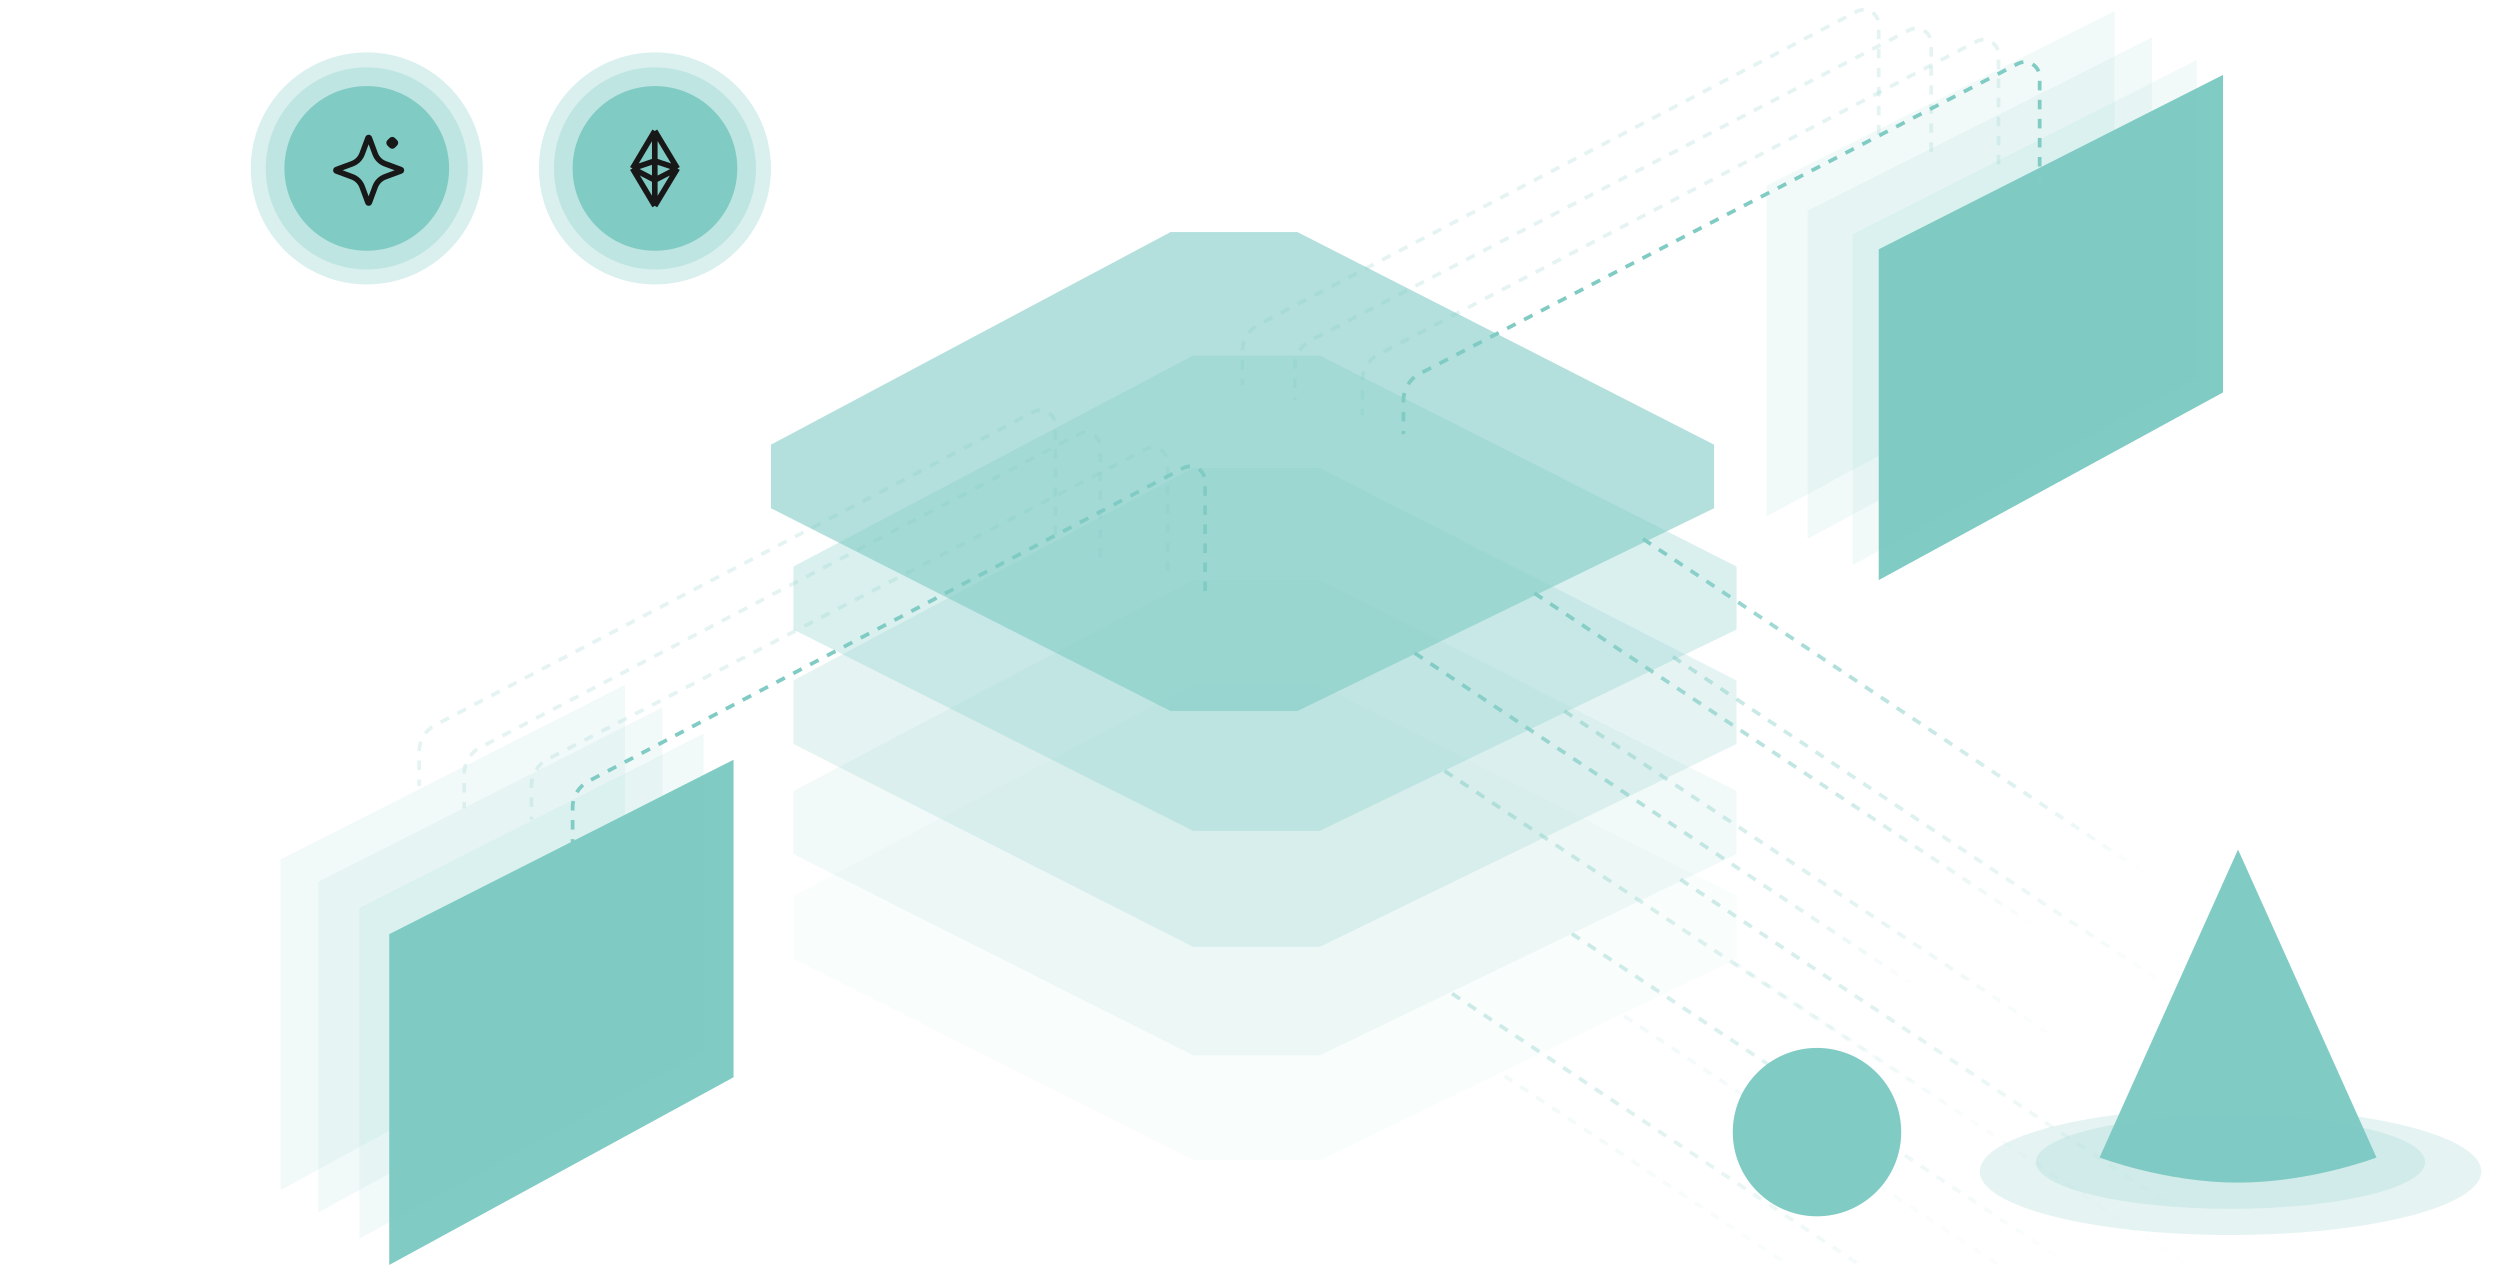<svg width="748" height="379" viewBox="0 0 748 379" fill="none" xmlns="http://www.w3.org/2000/svg">
<g clip-path="url(#clip0_1143_3097)">
<path opacity="0.1" d="M356.971 315.772L237.391 255.551V236.686L356.971 173.563H394.886L519.57 236.686V255.551L394.886 315.772H356.971Z" fill="#80CBC4"/>
<path opacity="0.05" d="M356.971 347.126L237.391 286.904V268.04L356.971 204.916H394.886L519.57 268.04V286.904L394.886 347.126H356.971Z" fill="#80CBC4"/>
<path opacity="0.2" d="M356.971 283.299L237.391 222.604V203.591L356.971 139.97H394.886L519.57 203.591V222.604L394.886 283.299H356.971Z" fill="#80CBC4"/>
<path opacity="0.3" d="M356.971 248.587L237.391 188.365V169.501L356.971 106.377H394.886L519.57 169.501V188.365L394.886 248.587H356.971Z" fill="#80CBC4"/>
<path opacity="0.6" d="M350.251 212.754L230.671 152.059V133.046L350.251 69.425H388.166L512.85 133.046V152.059L388.166 212.754H350.251Z" fill="#80CBC4"/>
<path d="M116.456 279.497L219.474 227.311V322.323L116.456 378.479V279.497Z" fill="#80CBC4"/>
<path d="M562.119 74.581L665.137 22.395V117.407L562.119 173.563V74.581Z" fill="#80CBC4"/>
<path opacity="0.1" d="M107.497 271.658L210.515 219.473V314.484L107.497 370.64V271.658Z" fill="#80CBC4"/>
<path opacity="0.1" d="M554.281 70.102L657.299 17.916V112.928L554.281 169.084V70.102Z" fill="#80CBC4"/>
<path opacity="0.1" d="M95.18 263.82L198.198 211.635V306.646L95.18 362.802V263.82Z" fill="#80CBC4"/>
<path opacity="0.1" d="M540.845 62.996L643.863 11.197V105.505L540.845 161.245V62.996Z" fill="#80CBC4"/>
<path opacity="0.1" d="M83.983 257.101L187.001 204.916V299.928L83.983 356.084V257.101Z" fill="#80CBC4"/>
<path opacity="0.1" d="M528.527 55.545L632.665 3.359V98.371L528.527 154.527V55.545Z" fill="#80CBC4"/>
<path d="M360.564 176.844V144.031C360.564 140.66 356.981 138.497 353.998 140.067L176.109 233.717C173.167 235.266 171.324 238.318 171.324 241.644V251.946" stroke="#80CBC4" stroke-width="1.12" stroke-dasharray="2.85 2.85"/>
<path d="M610.269 55.519V23.043C610.269 19.685 606.711 17.521 603.729 19.066L424.746 111.828C421.775 113.368 419.91 116.435 419.91 119.782V129.892" stroke="#80CBC4" stroke-width="1.12" stroke-dasharray="2.85 2.85"/>
<path opacity="0.2" d="M349.365 170.855V138.378C349.365 135.02 345.806 132.856 342.825 134.401L163.842 227.163C160.871 228.703 159.006 231.771 159.006 235.117V245.227" stroke="#80CBC4" stroke-width="1.12" stroke-dasharray="2.85 2.85"/>
<path opacity="0.2" d="M597.952 49.191V16.358C597.952 12.992 594.378 10.828 591.396 12.389L412.397 106.069C409.444 107.614 407.593 110.672 407.593 114.006V124.293" stroke="#80CBC4" stroke-width="1.12" stroke-dasharray="2.85 2.85"/>
<path opacity="0.2" d="M329.211 166.766V133.932C329.211 130.566 325.637 128.403 322.655 129.964L143.656 223.644C140.702 225.189 138.852 228.247 138.852 231.581V241.868" stroke="#80CBC4" stroke-width="1.12" stroke-dasharray="2.85 2.85"/>
<path opacity="0.2" d="M315.772 160.048V127.214C315.772 123.848 312.199 121.685 309.216 123.246L130.217 216.925C127.264 218.471 125.413 221.529 125.413 224.862V235.15" stroke="#80CBC4" stroke-width="1.12" stroke-dasharray="2.85 2.85"/>
<path opacity="0.2" d="M577.797 45.441V12.965C577.797 9.607 574.238 7.443 571.257 8.988L392.274 101.75C389.303 103.29 387.438 106.357 387.438 109.704V119.814" stroke="#80CBC4" stroke-width="1.12" stroke-dasharray="2.85 2.85"/>
<path opacity="0.2" d="M562.121 40.233V7.399C562.121 4.034 558.547 1.87 555.565 3.431L376.566 97.111C373.613 98.656 371.762 101.714 371.762 105.048V115.335" stroke="#80CBC4" stroke-width="1.12" stroke-dasharray="2.85 2.85"/>
<path opacity="0.5" d="M500.532 196.518L651.14 296.736" stroke="url(#paint0_linear_1143_3097)" stroke-width="1.12" stroke-dasharray="2.85 2.85"/>
<path d="M491.575 161.246L642.183 261.464" stroke="url(#paint1_linear_1143_3097)" stroke-width="1.12" stroke-dasharray="2.85 2.85"/>
<path opacity="0.4" d="M502.772 263.144L653.38 363.362" stroke="url(#paint2_linear_1143_3097)" stroke-width="1.12" stroke-dasharray="2.85 2.85"/>
<path opacity="0.1" d="M518.449 287.778L669.057 387.997" stroke="url(#paint3_linear_1143_3097)" stroke-width="1.12" stroke-dasharray="2.85 2.85"/>
<path opacity="0.5" d="M468.061 212.754L618.668 312.973" stroke="url(#paint4_linear_1143_3097)" stroke-width="1.12" stroke-dasharray="2.85 2.85"/>
<path d="M459.103 177.482L609.71 277.701" stroke="url(#paint5_linear_1143_3097)" stroke-width="1.12" stroke-dasharray="2.85 2.85"/>
<path opacity="0.4" d="M470.3 279.38L620.907 379.599" stroke="url(#paint6_linear_1143_3097)" stroke-width="1.12" stroke-dasharray="2.85 2.85"/>
<path opacity="0.1" d="M485.977 304.015L636.584 404.233" stroke="url(#paint7_linear_1143_3097)" stroke-width="1.12" stroke-dasharray="2.85 2.85"/>
<path opacity="0.5" d="M432.228 230.67L582.835 330.889" stroke="url(#paint8_linear_1143_3097)" stroke-width="1.12" stroke-dasharray="2.85 2.85"/>
<path d="M423.269 195.398L573.876 295.616" stroke="url(#paint9_linear_1143_3097)" stroke-width="1.12" stroke-dasharray="2.85 2.85"/>
<path opacity="0.4" d="M434.468 297.296L585.075 397.515" stroke="url(#paint10_linear_1143_3097)" stroke-width="1.12" stroke-dasharray="2.85 2.85"/>
<path opacity="0.1" d="M450.144 321.931L600.751 422.149" stroke="url(#paint11_linear_1143_3097)" stroke-width="1.12" stroke-dasharray="2.85 2.85"/>
<circle cx="543.644" cy="338.727" r="25.195" fill="#80CBC4"/>
<circle opacity="0.3" cx="195.959" cy="50.389" r="34.713" fill="#80CBC4"/>
<circle opacity="0.3" cx="109.737" cy="50.389" r="34.713" fill="#80CBC4"/>
<circle opacity="0.3" cx="195.959" cy="50.389" r="30.233" fill="#80CBC4"/>
<circle opacity="0.3" cx="109.736" cy="50.389" r="30.233" fill="#80CBC4"/>
<circle cx="195.959" cy="50.389" r="24.635" fill="#80CBC4"/>
<path d="M189.239 50.406L195.912 39.191M189.239 50.406L195.912 61.587M189.239 50.406L195.912 53.893L202.676 50.406M189.239 50.406L195.912 48.151M195.912 39.191L202.676 50.406M195.912 39.191L195.912 48.151M202.676 50.406L195.912 61.587M202.676 50.406L195.912 48.151M195.912 61.587V48.151" stroke="#181818" stroke-width="1.68"/>
<circle cx="109.737" cy="50.389" r="24.635" fill="#80CBC4"/>
<path d="M116.312 43.131C116.093 42.913 116.093 42.558 116.312 42.34L116.969 41.683C117.187 41.464 117.542 41.464 117.76 41.683L118.417 42.34C118.636 42.558 118.636 42.913 118.417 43.131L117.76 43.788C117.542 44.007 117.187 44.007 116.969 43.788L116.312 43.131Z" fill="#181818" stroke="#181818" stroke-width="1.12"/>
<path d="M110.098 41.289C110.119 41.23 110.149 41.202 110.174 41.185C110.204 41.165 110.247 41.151 110.296 41.151C110.345 41.151 110.387 41.165 110.418 41.185C110.443 41.202 110.472 41.23 110.494 41.289L112.245 46.02C112.756 47.401 113.844 48.489 115.225 49L119.956 50.751C120.015 50.773 120.043 50.802 120.06 50.827C120.08 50.858 120.094 50.9 120.094 50.949C120.094 50.998 120.08 51.041 120.06 51.071C120.043 51.096 120.015 51.126 119.956 51.147L115.225 52.898C113.844 53.409 112.756 54.498 112.245 55.879L110.494 60.609C110.472 60.668 110.443 60.696 110.418 60.713C110.387 60.733 110.345 60.747 110.296 60.747C110.247 60.747 110.204 60.733 110.174 60.713C110.149 60.696 110.119 60.668 110.098 60.609L108.347 55.879C107.836 54.498 106.747 53.409 105.366 52.898L100.636 51.147C100.577 51.126 100.549 51.096 100.532 51.071C100.512 51.041 100.498 50.998 100.498 50.949C100.498 50.9 100.512 50.858 100.532 50.827C100.549 50.802 100.577 50.773 100.636 50.751L105.366 49C106.747 48.489 107.836 47.401 108.347 46.02L110.098 41.289Z" stroke="#181818" stroke-width="1.68"/>
<ellipse opacity="0.2" cx="667.377" cy="350.485" rx="75.024" ry="19.036" fill="#80CBC4"/>
<path d="M669.617 254.185L711.048 346.335C711.048 346.335 691.35 353.844 669.617 353.844C647.885 353.844 628.186 346.335 628.186 346.335L669.617 254.185Z" fill="#80CBC4"/>
<ellipse opacity="0.2" cx="667.377" cy="347.685" rx="58.227" ry="13.997" fill="#80CBC4"/>
</g>
<defs>
<linearGradient id="paint0_linear_1143_3097" x1="575.836" y1="196.518" x2="575.836" y2="296.736" gradientUnits="userSpaceOnUse">
<stop stop-color="#80CBC4"/>
<stop offset="1" stop-color="#80CBC4" stop-opacity="0"/>
</linearGradient>
<linearGradient id="paint1_linear_1143_3097" x1="566.879" y1="161.246" x2="566.879" y2="261.464" gradientUnits="userSpaceOnUse">
<stop stop-color="#80CBC4"/>
<stop offset="1" stop-color="#80CBC4" stop-opacity="0"/>
</linearGradient>
<linearGradient id="paint2_linear_1143_3097" x1="578.076" y1="263.144" x2="578.076" y2="363.362" gradientUnits="userSpaceOnUse">
<stop stop-color="#80CBC4"/>
<stop offset="1" stop-color="#80CBC4" stop-opacity="0"/>
</linearGradient>
<linearGradient id="paint3_linear_1143_3097" x1="593.753" y1="287.778" x2="593.753" y2="387.997" gradientUnits="userSpaceOnUse">
<stop stop-color="#80CBC4"/>
<stop offset="1" stop-color="#80CBC4" stop-opacity="0"/>
</linearGradient>
<linearGradient id="paint4_linear_1143_3097" x1="543.364" y1="212.754" x2="543.364" y2="312.973" gradientUnits="userSpaceOnUse">
<stop stop-color="#80CBC4"/>
<stop offset="1" stop-color="#80CBC4" stop-opacity="0"/>
</linearGradient>
<linearGradient id="paint5_linear_1143_3097" x1="534.406" y1="177.482" x2="534.406" y2="277.701" gradientUnits="userSpaceOnUse">
<stop stop-color="#80CBC4"/>
<stop offset="1" stop-color="#80CBC4" stop-opacity="0"/>
</linearGradient>
<linearGradient id="paint6_linear_1143_3097" x1="545.604" y1="279.38" x2="545.604" y2="379.599" gradientUnits="userSpaceOnUse">
<stop stop-color="#80CBC4"/>
<stop offset="1" stop-color="#80CBC4" stop-opacity="0"/>
</linearGradient>
<linearGradient id="paint7_linear_1143_3097" x1="561.28" y1="304.015" x2="561.28" y2="404.233" gradientUnits="userSpaceOnUse">
<stop stop-color="#80CBC4"/>
<stop offset="1" stop-color="#80CBC4" stop-opacity="0"/>
</linearGradient>
<linearGradient id="paint8_linear_1143_3097" x1="507.531" y1="230.67" x2="507.531" y2="330.889" gradientUnits="userSpaceOnUse">
<stop stop-color="#80CBC4"/>
<stop offset="1" stop-color="#80CBC4" stop-opacity="0"/>
</linearGradient>
<linearGradient id="paint9_linear_1143_3097" x1="498.572" y1="195.398" x2="498.572" y2="295.616" gradientUnits="userSpaceOnUse">
<stop stop-color="#80CBC4"/>
<stop offset="1" stop-color="#80CBC4" stop-opacity="0"/>
</linearGradient>
<linearGradient id="paint10_linear_1143_3097" x1="509.772" y1="297.296" x2="509.772" y2="397.515" gradientUnits="userSpaceOnUse">
<stop stop-color="#80CBC4"/>
<stop offset="1" stop-color="#80CBC4" stop-opacity="0"/>
</linearGradient>
<linearGradient id="paint11_linear_1143_3097" x1="525.447" y1="321.931" x2="525.447" y2="422.149" gradientUnits="userSpaceOnUse">
<stop stop-color="#80CBC4"/>
<stop offset="1" stop-color="#80CBC4" stop-opacity="0"/>
</linearGradient>
<clipPath id="clip0_1143_3097">
<rect width="748" height="378.479" fill="white"/>
</clipPath>
</defs>
</svg>
